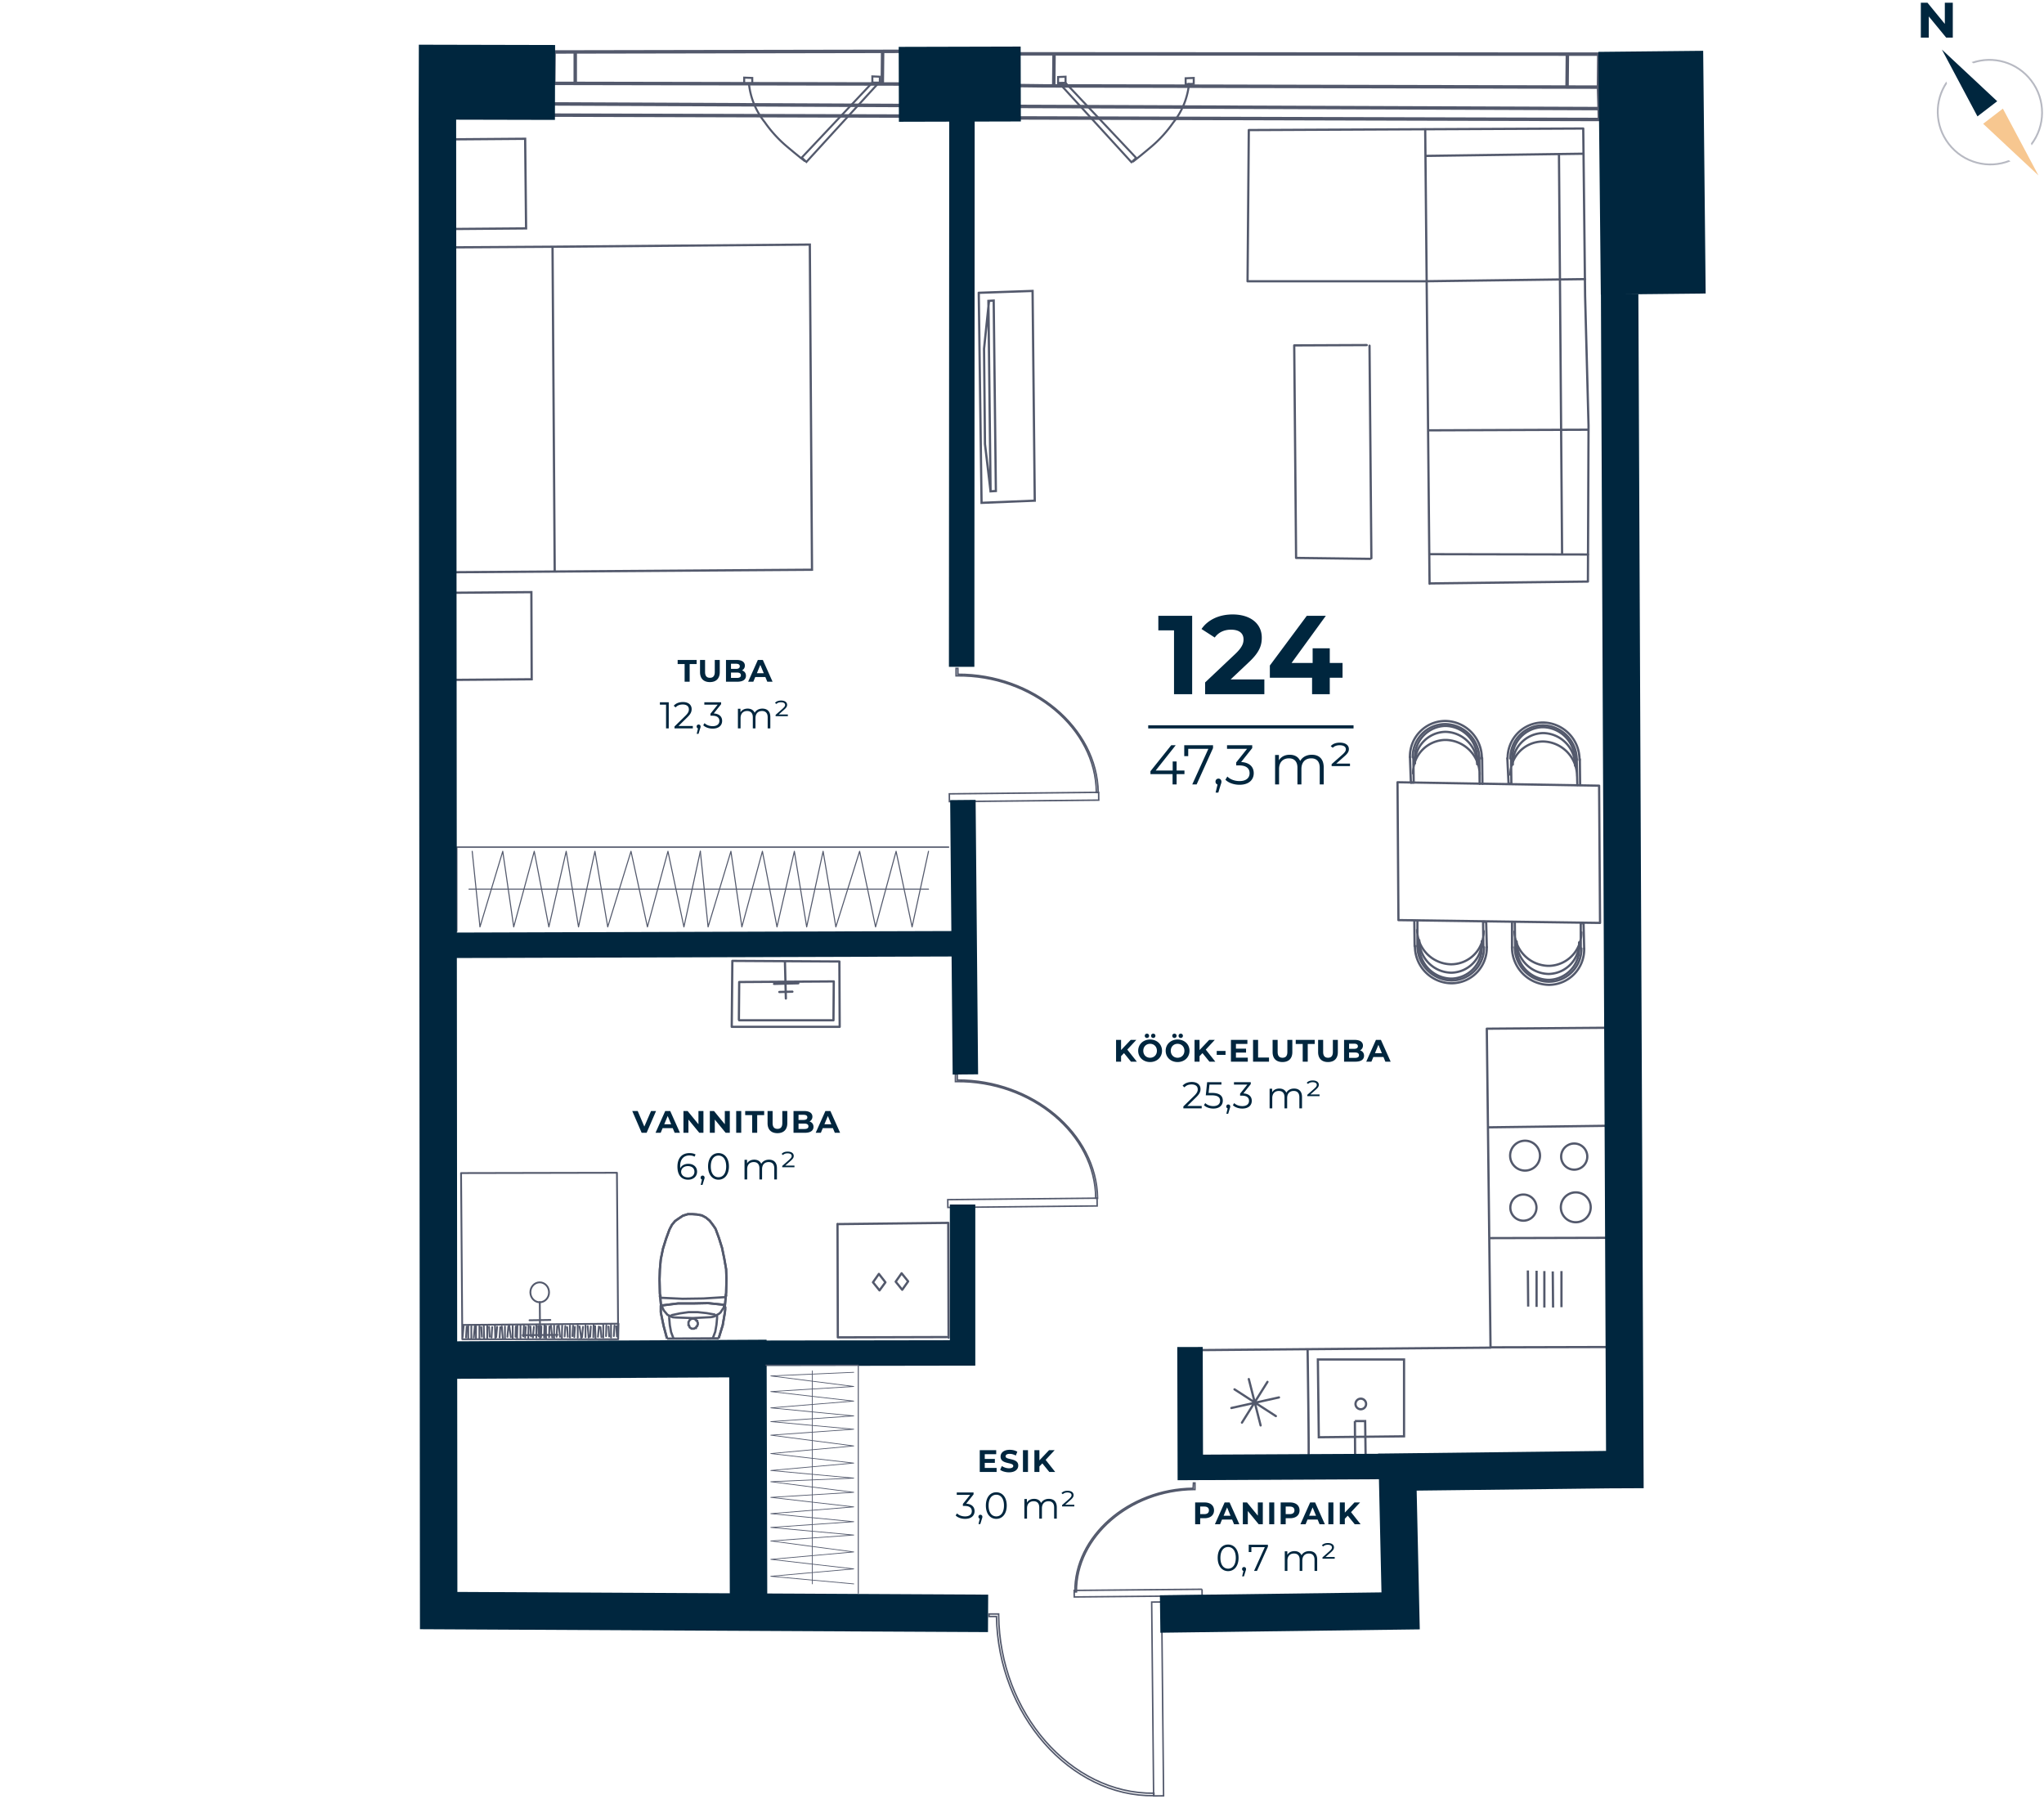 <svg xmlns="http://www.w3.org/2000/svg" width="657" height="584" fill="none" viewBox="0 0 657 584">
  <g clip-path="url(#clip0)">
    <path stroke="#53596C" stroke-miterlimit="10" stroke-width="1.11" d="M327.4 17.3l183.4.1h3.1l-.1 10.6-178.4-.4-8.1-.1.1-10.2zM338.7 27.7l.1-10.5M503.7 27.7l.1-10.2M514.1 34.9l-187.2-.7M513.8 28l.3 10.4-187.2-.5M178.1 16.7l109.8-.2h1.9l-.1 10.5-106.8-.2H178l.1-10.1zM184.9 27V16.5M283.6 26.7l.1-10.1M289.9 33.9l-112.1-.5M289.7 27l.2 10.3-112.1-.3"/>
    <path stroke="#53596C" stroke-miterlimit="10" stroke-width=".48" d="M373.383 514.839l-3.2.032.623 62.3 3.2-.032-.623-62.3z"/>
    <path stroke="#53596C" stroke-miterlimit="10" stroke-width=".48" d="M317.9 519.5v-.8h3.1v.4c.3 31.3 23.1 57.5 49.9 57.2v.8c-27 .3-50.1-26.1-50.6-57.6h-2.4zM386.371 510.752l-41.099.373.02 2.1 41.098-.373-.019-2.1z"/>
    <path stroke="#53596C" stroke-miterlimit="10" stroke-width=".48" d="M383.6 476.6h.5v2.1h-.3c-20.6.2-38 15.2-37.8 32.9h-.5c-.2-17.8 17.2-33.1 38-33.3l.1-1.7zM352.635 385.062l-47.997.478.025 2.5 47.997-.478-.025-2.5z"/>
    <path stroke="#53596C" stroke-miterlimit="10" stroke-width=".48" d="M307.7 345.2h-.6v2.4h.3c24.1-.3 44.7 16.9 44.8 37.5h.6c-.3-20.8-20.9-38.1-45.1-38v-1.9zM353.138 254.644l-47.997.478.024 2.499 47.998-.477-.025-2.5z"/>
    <path stroke="#53596C" stroke-miterlimit="10" stroke-width=".48" d="M307.9 214.8h-.6v2.4h.3c24.1-.3 44.7 16.9 44.8 37.5h.6c-.3-20.8-20.9-38.1-45.1-38v-1.9z"/>
    <path stroke="#53596C" stroke-miterlimit="10" stroke-width=".72" d="M144.5 79.5l32-.2 83.8-.7.7 104.5-114.9.8M178.3 183.6l-.7-104.3M145.4 218.5l25.5-.2-.1-28-25.5.2M144.5 73.6l24.6-.2-.3-28.8-25.9.2"/>
    <path stroke="#53596C" stroke-linecap="round" stroke-linejoin="round" stroke-width=".72" d="M416.6 179.3l23.8.3M416 111l.6 68.3M439.3 110.9l-23.3.1M440.8 179.4l-.6-68.3M509.5 95.2l1.1 41.6M510.4 186.9l.2-50.1M508.9 41.3l.6 53.9M501.1 50l1 128.2M510.5 178.2l-50.9-.1M459.7 187.5l50.7-.6M458.1 41.5l1.4 146.1M510.5 138.1l-51.4.2M509 49.4l-50.8.7M509.5 89.7l-52.3.7M401.4 41.8l107.5-.5M401.4 41.8l-.4 48.6h56.3"/>
    <path stroke="#53596C" stroke-miterlimit="10" stroke-width=".72" d="M318.4 157.9l-1.8-15.2-.3-30.6 1.6-15.4m.5 61.2l-.7-61.2 1.7-.1.7 61.2-1.7.1z"/>
    <path stroke="#53596C" stroke-miterlimit="10" stroke-width=".72" d="M314.6 94.1l17.3-.6.7 67.4-17.1.7-.9-67.5z"/>
    <path stroke="#53596C" stroke-linecap="round" stroke-linejoin="round" stroke-width=".72" d="M449.2 251.4l.3 44.3 64.8.9-.3-44.1-64.8-1.1zM454.8 245.3a9.998 9.998 0 019.6-10.1h.4a10.382 10.382 0 0110 10.4"/>
    <path stroke="#53596C" stroke-linecap="round" stroke-linejoin="round" stroke-width=".72" d="M454.8 243.4a9.998 9.998 0 019.6-10.1h.4a10.382 10.382 0 0110 10.4"/>
    <path stroke="#53596C" stroke-linecap="round" stroke-linejoin="round" stroke-width=".72" d="M453.2 243.3a11.381 11.381 0 0111.1-11.6h.4a11.908 11.908 0 0111.6 12.1"/>
    <path stroke="#53596C" stroke-linecap="round" stroke-linejoin="round" stroke-width=".72" d="M454.1 243.4a10.49 10.49 0 016.296-9.825 10.5 10.5 0 014.004-.875h.3a11.148 11.148 0 0110.8 11.1M453.2 243.3l.3 8.2M476.4 243.6l.1 8.3"/>
    <path stroke="#53596C" stroke-linecap="round" stroke-linejoin="round" stroke-width=".72" d="M454.2 248.6a10.568 10.568 0 0110.2-10.8h.4a11.148 11.148 0 0110.8 11.1M475 243.8v1.9M475 245.7l.5-.1M475.5 243.6l.1 8.3M454.8 245.3l-.5.2M454.8 243.4v1.9M454.3 243.5l.1 8M454.4 251.5h-.9M486.2 245.7a9.999 9.999 0 019.6-10.1h.4a10.463 10.463 0 0110.1 10.4"/>
    <path stroke="#53596C" stroke-linecap="round" stroke-linejoin="round" stroke-width=".72" d="M486.1 243.8a9.999 9.999 0 019.6-10.1h.4a10.46 10.46 0 0110.1 10.4"/>
    <path stroke="#53596C" stroke-linecap="round" stroke-linejoin="round" stroke-width=".72" d="M484.6 243.8a11.377 11.377 0 0111.1-11.6h.4a11.908 11.908 0 0111.6 12.1"/>
    <path stroke="#53596C" stroke-linecap="round" stroke-linejoin="round" stroke-width=".72" d="M485.5 243.8a10.498 10.498 0 0110.3-10.7h.3a11.06 11.06 0 0110.7 11.1M484.5 243.7l.4 8.2M507.8 244l.1 8.3"/>
    <path stroke="#53596C" stroke-linecap="round" stroke-linejoin="round" stroke-width=".72" d="M485.5 249a10.498 10.498 0 0110.3-10.7h.3a11.152 11.152 0 0110.8 11.1M506.3 244.2v1.9M506.3 246.1l.5-.1M506.8 244l.2 8.3M486.2 245.7l-.5.2M486.1 243.8l.1 1.9M485.7 243.9l.1 8M485.8 251.9h-.9M507.6 302.9A9.999 9.999 0 01498 313h-.4a10.46 10.46 0 01-10.1-10.4"/>
    <path stroke="#53596C" stroke-linecap="round" stroke-linejoin="round" stroke-width=".72" d="M507.6 304.8a9.999 9.999 0 01-9.6 10.1h-.4a10.463 10.463 0 01-10.1-10.4"/>
    <path stroke="#53596C" stroke-linecap="round" stroke-linejoin="round" stroke-width=".72" d="M509.2 304.9a11.377 11.377 0 01-11.1 11.6h-.4a12.062 12.062 0 01-11.7-12.1"/>
    <path stroke="#53596C" stroke-linecap="round" stroke-linejoin="round" stroke-width=".72" d="M508.3 304.8a10.507 10.507 0 01-6.296 9.825 10.5 10.5 0 01-4.004.875h-.3a11.148 11.148 0 01-10.8-11.1M509.2 304.9l-.2-8.2M486 304.5v-8.2"/>
    <path stroke="#53596C" stroke-linecap="round" stroke-linejoin="round" stroke-width=".72" d="M508.3 299.6a10.65 10.65 0 01-10.3 10.8h-.4a11.15 11.15 0 01-10.8-11.1M487.5 304.4l-.1-1.9M487.4 302.5l-.4.1M487 304.6l-.1-8.3M507.6 302.9l.5-.2M507.6 304.8v-1.9M508.1 304.7v-8M508.1 296.7h.9M476.3 302.5a9.999 9.999 0 01-9.6 10.1h-.4a10.463 10.463 0 01-10.1-10.4"/>
    <path stroke="#53596C" stroke-linecap="round" stroke-linejoin="round" stroke-width=".72" d="M476.3 304.4a9.999 9.999 0 01-9.6 10.1h-.4a10.46 10.46 0 01-10.1-10.4"/>
    <path stroke="#53596C" stroke-linecap="round" stroke-linejoin="round" stroke-width=".72" d="M477.9 304.4a11.38 11.38 0 01-11.1 11.6h-.4a11.888 11.888 0 01-11.6-12"/>
    <path stroke="#53596C" stroke-linecap="round" stroke-linejoin="round" stroke-width=".72" d="M477 304.4a10.499 10.499 0 01-6.297 9.825 10.495 10.495 0 01-4.003.875h-.3a11.15 11.15 0 01-10.8-11.1M477.9 304.4l-.2-8.1M454.7 304.1l-.1-8.2"/>
    <path stroke="#53596C" stroke-linecap="round" stroke-linejoin="round" stroke-width=".72" d="M476.9 299.2a10.498 10.498 0 01-10.3 10.7h-.3a11.152 11.152 0 01-10.8-11.1M456.1 304v-1.9M456.1 302.1l-.5.1M455.6 304.1v-8.2M476.3 302.5l.5-.2M476.3 304.4v-1.9M476.8 304.3l-.1-8.1M476.7 296.2l1 .1M516.1 330.3l-38.2.3 1.2 102.5-94.5.8M420.6 468.4c.2-.3-.3-34.8-.3-34.8M479.1 433l38.9-.1M478.7 397.9l38.3-.1M478.3 362.3l38.4-.5"/>
    <path stroke="#53596C" stroke-miterlimit="10" stroke-width=".72" d="M491.2 419.9l-.1-11.6M493.9 420v-11.6M496.4 420.2v-11.7M499.2 420.2l-.1-11.6M501.9 420.1v-11.6M506.5 392.8a4.8 4.8 0 100-9.6 4.8 4.8 0 000 9.6zM490.2 376.2a4.8 4.8 0 100-9.6 4.8 4.8 0 000 9.6zM506 375.9a4.2 4.2 0 100-8.4 4.2 4.2 0 000 8.4zM489.6 392.3a4.2 4.2 0 10.001-8.399 4.2 4.2 0 00-.001 8.399zM423.9 461.9l27.4-.3v-24.7h-27.7l.3 25z"/>
    <path stroke="#53596C" stroke-miterlimit="10" stroke-width=".72" d="M437.4 452.9a1.7 1.7 0 100-3.4 1.7 1.7 0 000 3.4zM435.5 456.7l.1 15.2h3.4l-.2-15.2h-3.3z"/>
    <path stroke="#53596C" stroke-linecap="round" stroke-linejoin="round" stroke-width=".72" d="M405.2 458.1l-3.8-14.9M395.8 452.5l15.3-3.4M399.2 457.2l8.2-13.1M396.8 446.5l13.3 8.6"/>
    <path stroke="#53596C" stroke-miterlimit="10" stroke-width=".72" d="M233 421.8l-.7 4.1-1.3 4.2M214.4 430.2l-1.1-4.1-.9-4.3M212.4 421.8V420.1M212.4 420.1v-.2h.1v-.2l.2-.2h.4M213.1 419.5l4.8-.6h4.8l4.9-.1 4.8.5M232.4 419.3H232.7l.1.2.2.2v.2h.1M233.1 419.9v.9l-.1 1M216.5 430.2l-.8-2.1-.4-2.2-.2-2.3"/>
    <path stroke="#53596C" stroke-miterlimit="10" stroke-width=".72" d="M215.1 423.6V423.3l.1-.2.2-.2h.1l.2-.2M215.7 422.7l2.8-.6 2.8-.4h3l2.8.3 2.8.5"/>
    <path stroke="#53596C" stroke-miterlimit="10" stroke-width=".72" d="M229.9 422.5l.1.2h.2l.1.2.2.2v.4M230.5 423.5l-.2 2.2-.4 2.3-.8 2.1"/>
    <path stroke="#53596C" stroke-miterlimit="10" stroke-width=".72" d="M232.8 419.3l-.2 1-.5.7-.5.8-.6.5-.8.4-.7.4-.9.2M228.6 423.3l-5.9.3-5.8-.2M216.9 423.4l-.8-.1-.9-.4-.7-.4-.5-.6-.6-.7-.4-.8-.3-.9M212.5 419.9l-.4-4.3-.1-4.4M212 411.2l.1-3.2.3-3.3.7-3.4 1-3.2 1.1-3M215.2 395.1l.8-1.5 1-1.2 1.3-.9 1.2-.8 1.6-.5h1.5l1.4.1 1.6.3 1.3.7 1.2 1 1 1.3.9 1.3M230 394.9l1.1 3 1 3.2.7 3.4.6 3.4.1 3.2M233.5 411.1l-.1 4.3-.4 4.3"/>
    <path stroke="#53596C" stroke-miterlimit="10" stroke-width=".72" d="M233.4 416.1v.2h-.1v.2l-.2.2-.1.2h-.5M232.5 416.9l-6.4.4-6.7.1-6.4-.3M213 417.1h-.5l-.1-.2-.1-.2v-.2h-.2v-.2"/>
    <path stroke="#53596C" stroke-miterlimit="10" stroke-width=".72" d="M212.5 419.9l-.4-4.3-.1-4.4M212 411.2l.1-3.2.3-3.3.7-3.4 1-3.2 1.1-3M215.2 395.1l.8-1.5 1-1.2 1.3-.9 1.2-.8 1.6-.5h1.5l1.4.1 1.6.3 1.3.7 1.2 1 1 1.3.9 1.3M230 394.9l1.1 3 1 3.2.7 3.4.6 3.4.1 3.2M233.5 411.1l-.1 4.3-.4 4.3M233 421.8l-.7 4.1-1.3 4.2M214.4 430.2l-1.1-4.1-.9-4.3M212.4 421.8V420.1"/>
    <path stroke="#53596C" stroke-miterlimit="10" stroke-width=".72" d="M212.4 420.1v-.2h.1v-.2l.2-.2h.4M213.1 419.5l4.8-.6h4.8l4.9-.1 4.8.5M232.4 419.3H232.7l.1.2.2.2v.2h.1M233.1 419.9v.9l-.1 1M224.3 425.3v.4l-.2.3v.2l-.3.2-.1.4h-.3l-.3.2h-.8l-.3-.2-.3-.2-.1-.2-.1-.4-.2-.1v-1l.1-.2.2-.3.1-.2.3-.2.3-.2h.8l.3.2h.3l.1.4.3.1v.2l.2.4v.2zM231 430.1l-16.6.1"/>
    <path stroke="#53596C" stroke-linecap="round" stroke-linejoin="round" stroke-width=".58" d="M148.2 377l50.1-.1M148.2 377l.4 53.4M148.6 430.4h50.1M198.7 430.4l-.4-53.5M174 426.3l-.1 3.4M175 425.9l-.1 3.9M175.5 426.2v3.9M176.6 426.3l-.1 3.4M177.1 426.1l.4 3.7M178.1 426.1v3.9M179.1 426.2l-.2 3.4M179.6 426l.4 3.6M180.7 426.1l-.1 3.9M181.7 426.2l-.2 3.3M182.3 426.5l.2 3.1M183.2 426.1v3.7M184.2 426.1l-.2 3.3M184.8 426.4l-.2 3.3M185.7 426v3.8M186.3 426.3l.5 3.6M187.4 426.4l-.3 3.3M188.2 426v3.7M188.9 426.2l.3 3.6M189.9 426.3l-.2 3.3M190.8 425.9l-.1 3.8M191.3 426.2l.1 3.8M192.5 426.3l-.3 3.3M193 426.5l.3 3.2M193.9 425.9v3.9M194.9 426l-.1 3.4M173 426.2l.2 3.3M172.4 426v3.8M171.6 426.4l-.3 3.4M170.5 426.3l.2 3.2M169.9 426l-.1 3.9M169 426.4l-.2 3.4M168.4 426.1l-.2 3.4M167.3 426.1v3.8M166.3 426.1l-.1 3.8M165.8 426.3l-.1 3.3M164.8 426.2v3.8M163.7 426.1l.5 3.6M163.4 426.3l-.3 3.3M162.3 426.3v3.7M161.3 426.3l.3 3.6M160.8 426.5l-.2 3.3M159.8 426.4l-.3 3.3M159.1 426.1l.1 3.8M158.2 426.5l-.2 3.3M157.2 426.4l.2 3.2M156.6 426.2v3.8M155.5 426.1l.1 3.9M154.7 426.5l.2 3.1M154.1 426.2v3.9M153 426.1v3.9M152.6 426.3l-.3 3.5M195.6 426.3l.2 3.2M196.4 425.9v3.9M197.5 426l-.2 3.4M198.1 426.2l.2 3.3M151.5 426.3v3.8M150.5 426.2v3.9M150 426.4l-.2 3.4M149 426.3l-.3 3.4M148.8 425.8l-.2 4.6M198.8 425.4l-50 .4M198.7 430.4l.1-5M148.6 430.4h50.1M173.6 430.4l-.1-12M170.2 424.3l6.7-.1M168 429.1l11.2-.1M173.501 418.518c1.657-.012 2.989-1.454 2.977-3.221-.013-1.768-1.366-3.191-3.023-3.179-1.657.012-2.99 1.454-2.977 3.221.013 1.768 1.366 3.191 3.023 3.179z"/>
    <path stroke="#53596C" stroke-linecap="round" stroke-linejoin="round" stroke-width=".72" d="M252.3 309l.3 11.9M248.8 316.2l7.8-.2M250.5 318.8l4.2-.1M237.6 315.6l30.4-.2M237.5 327.7l.1-12.1M267.9 327.9h-30.3M268 315.4l-.1 12.5M269.9 330l-.1-21M235.2 330h34.7M235.4 308.8l-.2 21.2M269.6 309l-34.2-.2M269.2 393.4l35.6-.4.1 36.9M284.6 412.1l-2.1-2.7-1.9 2.7 2.1 2.6 1.9-2.6z"/>
    <path stroke="#53596C" stroke-linecap="round" stroke-linejoin="round" stroke-width=".72" d="M291.9 411.8l-2.1-2.6-1.9 2.7 2.1 2.6 1.9-2.7zM304.3 429.7l-35 .1-.1-36.4"/>
    <path stroke="#53596C" stroke-miterlimit="10" stroke-width=".65" d="M257.7 50.65l22.7-24.1h2.1l-23.3 25.5-1.5-1.4z"/>
    <path stroke="#53596C" stroke-miterlimit="10" stroke-width=".65" d="M240.7 26.55a23.697 23.697 0 005.1 12.7 40.456 40.456 0 007.1 7.8c1.9 1.6 3.7 3.1 5.9 4.8M280.4 24.55v2l2.4.2v-2.1l-2.4-.1z"/>
    <path stroke="#53596C" stroke-miterlimit="10" stroke-width=".65" d="M239.2 24.95v1.9l2.6.1v-1.9l-2.6-.1z"/>
    <path stroke="#53596C" stroke-linecap="round" stroke-linejoin="round" stroke-width=".46" d="M304.9 272.25H146.81v27.05"/>
    <path stroke="#53596C" stroke-linecap="round" stroke-linejoin="round" stroke-width=".34" d="M298.45 273.59l-5.28 24.3-5.14-24.3-6.6 24.3-5.13-24.3-7.63 24.3-4.1-24.3-5.28 24.3-3.96-24.3-5.58 24.3-4.69-24.3-6.6 24.3-3.52-24.3-7.34 24.3-2.49-24.3"/>
    <path stroke="#53596C" stroke-linecap="round" stroke-linejoin="round" stroke-width=".34" d="M225.11 273.59l-5.28 24.3-5.13-24.3-6.6 24.3-5.28-24.3-7.48 24.3-4.11-24.3-5.28 24.3-3.96-24.3-5.57 24.3-4.7-24.3-6.6 24.3-3.52-24.3-7.33 24.3-2.49-24.3M298.45 285.74h-147.7"/>
    <path stroke="#00263E" stroke-miterlimit="10" stroke-width="33.7" d="M531.4 94.5l-.8-78"/>
    <path stroke="#00263E" stroke-miterlimit="10" stroke-width="24.07" d="M328.1 27l-39.2.1M178.4 26.5l-43.8-.1"/>
    <path stroke="#00263E" stroke-miterlimit="10" stroke-width="12.04" d="M140.6 38.3l.4 479.3 176.6.9"/>
    <path stroke="#00263E" stroke-miterlimit="10" stroke-width="12.04" d="M145.7 437.1l94.7-.5.2 77M520.6 94.5l1.7 383.8M517.3 472.3l-68.1.8 1 44.6-77.3 1"/>
    <path stroke="#00263E" stroke-miterlimit="10" stroke-width="8.18" d="M309.2 38.4l-.1 175.9M309.5 257.1l.8 88.2M307.1 303.3l-161.7.5M246.2 434.9l63.2-.1v-47.7M443.5 471.3l-60.9.3-.1-38.7"/>
    <path stroke="#53596C" stroke-linecap="round" stroke-linejoin="round" stroke-width=".33" d="M275.88 512.02v-73.3H246.2"/>
    <path stroke="#53596C" stroke-linecap="round" stroke-linejoin="round" stroke-width=".24" d="M274.42 509.03l-26.67-2.45 26.67-2.38-26.67-3.06 26.67-2.38-26.67-3.53 26.67-1.91-26.67-2.44 26.67-1.84-26.67-2.59 26.67-2.17-26.67-3.06 26.67-1.63-26.67-3.4 26.67-1.16M274.42 475.03l-26.67-2.45 26.67-2.38-26.67-3.06 26.67-2.45-26.67-3.46 26.67-1.91-26.67-2.45 26.67-1.83-26.67-2.59 26.67-2.17-26.67-3.06 26.67-1.64-26.67-3.39 26.67-1.16M261.08 509.03v-68.48"/>
    <path stroke="#53596C" stroke-miterlimit="10" stroke-width=".65" d="M363.7 52.15l-23.3-25.5h2.1l22.7 24.1-1.5 1.4z"/>
    <path stroke="#53596C" stroke-miterlimit="10" stroke-width=".65" d="M364.1 52c2.2-1.7 4-3.2 5.9-4.8a40.518 40.518 0 007.1-7.8 23.697 23.697 0 005.1-12.7M340.1 24.75v2.1l2.4-.2v-2l-2.4.1z"/>
    <path stroke="#53596C" stroke-miterlimit="10" stroke-width=".65" d="M381.1 25.15v1.9l2.6-.1v-1.9l-2.6.1z"/>
    <g>
      <path fill="#00263E" d="M372.322 197.9v4.68h5.04v20.52h5.832v-25.2h-10.872zm23.242 20.448l5.796-5.472c3.528-3.276 4.212-5.508 4.212-7.956 0-4.572-3.744-7.452-9.36-7.452-4.536 0-8.064 1.836-10.008 4.68l4.248 2.736c1.224-1.692 3.06-2.52 5.22-2.52 2.664 0 4.032 1.152 4.032 3.132 0 1.224-.396 2.52-2.628 4.644l-9.72 9.18v3.78H406.4v-4.752h-10.836zm35.967-5.292h-4.104v-4.716h-5.508v4.716h-6.768l11.016-15.156h-6.12l-11.88 15.984v3.924h13.572v5.292h5.688v-5.292h4.104v-4.752zM369.07 233.1h66v1h-66zM380.716 247.636h-2.52v-2.916h-1.26v2.916h-5.472l6.444-8.136h-1.44l-6.678 8.352v.936h7.11v3.312h1.296v-3.312h2.52v-1.152zm-.066-8.136v3.51h1.278v-2.358h6.48l-5.184 11.448h1.404l5.274-11.682v-.918h-9.252zm11.001 10.728c-.54 0-.954.414-.954.972 0 .468.27.81.648.918l-.612 2.61h.864l.756-2.484c.18-.504.252-.738.252-1.044 0-.54-.396-.972-.954-.972zm7.284-5.328l3.564-4.482v-.918h-8.1v1.152h6.444l-3.492 4.374v.954h.9c2.34 0 3.402.99 3.402 2.502 0 1.566-1.152 2.538-3.24 2.538-1.638 0-3.096-.612-3.906-1.458l-.63 1.026c.972.99 2.718 1.62 4.536 1.62 3.042 0 4.572-1.62 4.572-3.726 0-2.016-1.35-3.438-4.05-3.582zM421.66 242.56c-1.71 0-3.06.774-3.744 1.998-.576-1.332-1.8-1.998-3.366-1.998-1.584 0-2.808.666-3.474 1.8v-1.728h-1.224v9.468h1.278v-4.968c0-2.16 1.242-3.42 3.168-3.42 1.728 0 2.736 1.026 2.736 3.024v5.364h1.278v-4.968c0-2.16 1.224-3.42 3.168-3.42 1.71 0 2.718 1.026 2.718 3.024v5.364h1.278v-5.49c0-2.718-1.512-4.05-3.816-4.05zm7.84 2.844l2.664-2.358c1.134-1.008 1.404-1.584 1.404-2.322 0-1.152-.972-2.052-2.916-2.052-1.314 0-2.304.396-2.916 1.134l.666.522c.486-.54 1.26-.828 2.196-.828 1.404 0 1.998.576 1.998 1.278 0 .522-.234.954-1.152 1.782l-3.42 3.024v.63h5.904v-.81H429.5zM316.529 471.753v-1.62h3.25v-1.26h-3.25v-1.52h3.68v-1.3h-5.29v7h5.42v-1.3h-3.81zm7.799 1.42c2 0 2.97-1 2.97-2.17 0-2.57-4.07-1.68-4.07-2.97 0-.44.37-.8 1.33-.8.62 0 1.29.18 1.94.55l.5-1.23c-.65-.41-1.55-.62-2.43-.62-1.99 0-2.95.99-2.95 2.18 0 2.6 4.07 1.7 4.07 3.01 0 .43-.39.75-1.35.75-.84 0-1.72-.3-2.31-.73l-.55 1.22c.62.48 1.74.81 2.85.81zm4.477-.12h1.62v-7h-1.62v7zm8.472 0h1.89l-3.07-3.88 2.9-3.12h-1.8l-3.1 3.27v-3.27h-1.61v7h1.61v-1.77l.94-.98 2.24 2.75zM310.554 483.253l2.376-2.988v-.612h-5.4v.768h4.296l-2.328 2.916v.636h.6c1.56 0 2.268.66 2.268 1.668 0 1.044-.768 1.692-2.16 1.692-1.092 0-2.064-.408-2.604-.972l-.42.684c.648.66 1.812 1.08 3.024 1.08 2.028 0 3.048-1.08 3.048-2.484 0-1.344-.9-2.292-2.7-2.388zm4.578 3.552a.628.628 0 00-.636.648c0 .312.18.54.432.612l-.408 1.74h.576l.504-1.656c.12-.336.168-.492.168-.696a.628.628 0 00-.636-.648zm5.102 1.32c1.944 0 3.36-1.596 3.36-4.272s-1.416-4.272-3.36-4.272-3.348 1.596-3.348 4.272 1.404 4.272 3.348 4.272zm0-.792c-1.464 0-2.472-1.236-2.472-3.48 0-2.244 1.008-3.48 2.472-3.48s2.472 1.236 2.472 3.48c0 2.244-1.008 3.48-2.472 3.48zM337.134 481.693c-1.14 0-2.04.516-2.496 1.332-.384-.888-1.2-1.332-2.244-1.332-1.056 0-1.872.444-2.316 1.2v-1.152h-.816v6.312h.852v-3.312c0-1.44.828-2.28 2.112-2.28 1.152 0 1.824.684 1.824 2.016v3.576h.852v-3.312c0-1.44.816-2.28 2.112-2.28 1.14 0 1.812.684 1.812 2.016v3.576h.852v-3.66c0-1.812-1.008-2.7-2.544-2.7zm5.227 1.896l1.776-1.572c.756-.672.936-1.056.936-1.548 0-.768-.648-1.368-1.944-1.368-.876 0-1.536.264-1.944.756l.444.348c.324-.36.84-.552 1.464-.552.936 0 1.332.384 1.332.852 0 .348-.156.636-.768 1.188l-2.28 2.016v.42h3.936v-.54h-2.952z"/>
      <g>
        <path fill="#00263E" d="M363.525 341.195h1.89l-3.07-3.88 2.9-3.12h-1.8l-3.1 3.27v-3.27h-1.61v7h1.61v-1.77l.94-.98 2.24 2.75zm5.139-7.62c.39 0 .69-.28.69-.69 0-.41-.3-.69-.69-.69-.39 0-.7.28-.7.69 0 .41.31.69.7.69zm2.02 0c.39 0 .7-.28.7-.69 0-.41-.31-.69-.7-.69-.39 0-.69.28-.69.69 0 .41.3.69.69.69zm-1.01 7.74c2.2 0 3.83-1.53 3.83-3.62s-1.63-3.62-3.83-3.62c-2.21 0-3.83 1.54-3.83 3.62s1.62 3.62 3.83 3.62zm0-1.38c-1.25 0-2.19-.91-2.19-2.24s.94-2.24 2.19-2.24 2.19.91 2.19 2.24-.94 2.24-2.19 2.24zm7.827-6.36c.39 0 .69-.28.69-.69 0-.41-.3-.69-.69-.69-.39 0-.7.28-.7.69 0 .41.31.69.7.69zm2.02 0c.39 0 .7-.28.7-.69 0-.41-.31-.69-.7-.69-.39 0-.69.28-.69.69 0 .41.3.69.69.69zm-1.01 7.74c2.2 0 3.83-1.53 3.83-3.62s-1.63-3.62-3.83-3.62c-2.21 0-3.83 1.54-3.83 3.62s1.62 3.62 3.83 3.62zm0-1.38c-1.25 0-2.19-.91-2.19-2.24s.94-2.24 2.19-2.24 2.19.91 2.19 2.24-.94 2.24-2.19 2.24zm10.238 1.26h1.89l-3.07-3.88 2.9-3.12h-1.8l-3.1 3.27v-3.27h-1.61v7h1.61v-1.77l.94-.98 2.24 2.75zm2.341-2.19h2.83v-1.25h-2.83v1.25zm6.177.89v-1.62h3.25v-1.26h-3.25v-1.52h3.68v-1.3h-5.29v7h5.42v-1.3h-3.81zm5.499 1.3h5.13v-1.32h-3.51v-5.68h-1.62v7zm9.458.12c1.99 0 3.17-1.14 3.17-3.2v-3.92h-1.6v3.86c0 1.33-.57 1.88-1.56 1.88-.98 0-1.56-.55-1.56-1.88v-3.86h-1.62v3.92c0 2.06 1.18 3.2 3.17 3.2zm6.503-.12h1.62v-5.68h2.24v-1.32h-6.1v1.32h2.24v5.68zm8.125.12c1.99 0 3.17-1.14 3.17-3.2v-3.92h-1.6v3.86c0 1.33-.57 1.88-1.56 1.88-.98 0-1.56-.55-1.56-1.88v-3.86h-1.62v3.92c0 2.06 1.18 3.2 3.17 3.2zm10.311-3.76c.57-.3.93-.84.93-1.54 0-1.09-.9-1.82-2.65-1.82h-3.42v7h3.62c1.84 0 2.8-.7 2.8-1.91 0-.88-.5-1.48-1.28-1.73zm-1.92-2.14c.79 0 1.22.27 1.22.82 0 .55-.43.83-1.22.83h-1.61v-1.65h1.61zm.28 4.56h-1.89v-1.73h1.89c.84 0 1.29.28 1.29.87 0 .6-.45.86-1.29.86zm9.776 1.22h1.7l-3.13-7h-1.6l-3.12 7h1.66l.62-1.5h3.25l.62 1.5zm-3.35-2.73l1.11-2.68 1.11 2.68h-2.22zM381.64 355.427l2.856-2.808c1.128-1.104 1.38-1.824 1.38-2.628 0-1.404-1.08-2.268-2.784-2.268-1.284 0-2.328.432-2.976 1.2l.612.528c.552-.636 1.308-.936 2.292-.936 1.284 0 1.968.6 1.968 1.572 0 .576-.18 1.14-1.128 2.076l-3.492 3.42v.612h5.892v-.768h-4.62zm7.913-4.188h-1.08l.288-2.676h3.84v-.768h-4.596l-.432 4.212h1.788c2.136 0 2.808.672 2.808 1.752 0 1.02-.756 1.716-2.184 1.716-1.08 0-2.04-.408-2.58-.972l-.42.684c.648.66 1.8 1.08 3.012 1.08 2.052 0 3.048-1.116 3.048-2.544 0-1.488-.96-2.484-3.492-2.484zm5.249 3.708a.628.628 0 00-.636.648c0 .312.18.54.432.612l-.408 1.74h.576l.504-1.656c.12-.336.168-.492.168-.696a.628.628 0 00-.636-.648zm4.856-3.552l2.376-2.988v-.612h-5.4v.768h4.296l-2.328 2.916v.636h.6c1.56 0 2.268.66 2.268 1.668 0 1.044-.768 1.692-2.16 1.692-1.092 0-2.064-.408-2.604-.972l-.42.684c.648.66 1.812 1.08 3.024 1.08 2.028 0 3.048-1.08 3.048-2.484 0-1.344-.9-2.292-2.7-2.388zM415.96 349.835c-1.14 0-2.04.516-2.496 1.332-.384-.888-1.2-1.332-2.244-1.332-1.056 0-1.872.444-2.316 1.2v-1.152h-.816v6.312h.852v-3.312c0-1.44.828-2.28 2.112-2.28 1.152 0 1.824.684 1.824 2.016v3.576h.852v-3.312c0-1.44.816-2.28 2.112-2.28 1.14 0 1.812.684 1.812 2.016v3.576h.852v-3.66c0-1.812-1.008-2.7-2.544-2.7zm5.227 1.896l1.776-1.572c.756-.672.936-1.056.936-1.548 0-.768-.648-1.368-1.944-1.368-.876 0-1.536.264-1.944.756l.444.348c.324-.36.84-.552 1.464-.552.936 0 1.332.384 1.332.852 0 .348-.156.636-.768 1.188l-2.28 2.016v.42h3.936v-.54h-2.952z"/>
      </g>
      <g>
        <path fill="#00263E" d="M220.056 219.09h1.62v-5.68h2.24v-1.32h-6.1v1.32h2.24v5.68zm8.124.12c1.99 0 3.17-1.14 3.17-3.2v-3.92h-1.6v3.86c0 1.33-.57 1.88-1.56 1.88-.98 0-1.56-.55-1.56-1.88v-3.86h-1.62v3.92c0 2.06 1.18 3.2 3.17 3.2zm10.311-3.76c.57-.3.93-.84.93-1.54 0-1.09-.9-1.82-2.65-1.82h-3.42v7h3.62c1.84 0 2.8-.7 2.8-1.91 0-.88-.5-1.48-1.28-1.73zm-1.92-2.14c.79 0 1.22.27 1.22.82 0 .55-.43.83-1.22.83h-1.61v-1.65h1.61zm.28 4.56h-1.89v-1.73h1.89c.84 0 1.29.28 1.29.87 0 .6-.45.86-1.29.86zm9.777 1.22h1.7l-3.13-7h-1.6l-3.12 7h1.66l.62-1.5h3.25l.62 1.5zm-3.35-2.73l1.11-2.68 1.11 2.68h-2.22zM212.108 225.69v.768h1.98v7.632h.864v-8.4h-2.844zm5.968 7.632l2.856-2.808c1.128-1.104 1.38-1.824 1.38-2.628 0-1.404-1.08-2.268-2.784-2.268-1.284 0-2.328.432-2.976 1.2l.612.528c.552-.636 1.308-.936 2.292-.936 1.284 0 1.968.6 1.968 1.572 0 .576-.18 1.14-1.128 2.076l-3.492 3.42v.612h5.892v-.768h-4.62zm6.481-.48a.628.628 0 00-.636.648c0 .312.18.54.432.612l-.408 1.74h.576l.504-1.656c.12-.336.168-.492.168-.696a.628.628 0 00-.636-.648zm4.857-3.552l2.376-2.988v-.612h-5.4v.768h4.296l-2.328 2.916v.636h.6c1.56 0 2.268.66 2.268 1.668 0 1.044-.768 1.692-2.16 1.692-1.092 0-2.064-.408-2.604-.972l-.42.684c.648.66 1.812 1.08 3.024 1.08 2.028 0 3.048-1.08 3.048-2.484 0-1.344-.9-2.292-2.7-2.388zM245.06 227.73c-1.14 0-2.04.516-2.496 1.332-.384-.888-1.2-1.332-2.244-1.332-1.056 0-1.872.444-2.316 1.2v-1.152h-.816v6.312h.852v-3.312c0-1.44.828-2.28 2.112-2.28 1.152 0 1.824.684 1.824 2.016v3.576h.852v-3.312c0-1.44.816-2.28 2.112-2.28 1.14 0 1.812.684 1.812 2.016v3.576h.852v-3.66c0-1.812-1.008-2.7-2.544-2.7zm5.227 1.896l1.776-1.572c.756-.672.936-1.056.936-1.548 0-.768-.648-1.368-1.944-1.368-.876 0-1.536.264-1.944.756l.444.348c.324-.36.84-.552 1.464-.552.936 0 1.332.384 1.332.852 0 .348-.156.636-.768 1.188l-2.28 2.016v.42h3.936v-.54h-2.952z"/>
      </g>
      <g>
        <path fill="#00263E" d="M209.265 357.053l-2.16 5-2.13-5h-1.75l3.02 7h1.6l3.03-7h-1.61zm7.59 7h1.7l-3.13-7h-1.6l-3.12 7h1.66l.62-1.5h3.25l.62 1.5zm-3.35-2.73l1.11-2.68 1.11 2.68h-2.22zm10.996-4.27v4.25l-3.48-4.25h-1.34v7h1.6v-4.25l3.49 4.25h1.33v-7h-1.6zm8.477 0v4.25l-3.48-4.25h-1.34v7h1.6v-4.25l3.49 4.25h1.33v-7h-1.6zm3.656 7h1.62v-7h-1.62v7zm5.131 0h1.62v-5.68h2.24v-1.32h-6.1v1.32h2.24v5.68zm8.124.12c1.99 0 3.17-1.14 3.17-3.2v-3.92h-1.6v3.86c0 1.33-.57 1.88-1.56 1.88-.98 0-1.56-.55-1.56-1.88v-3.86h-1.62v3.92c0 2.06 1.18 3.2 3.17 3.2zm10.311-3.76c.57-.3.93-.84.93-1.54 0-1.09-.9-1.82-2.65-1.82h-3.42v7h3.62c1.84 0 2.8-.7 2.8-1.91 0-.88-.5-1.48-1.28-1.73zm-1.92-2.14c.79 0 1.22.27 1.22.82 0 .55-.43.83-1.22.83h-1.61v-1.65h1.61zm.28 4.56h-1.89v-1.73h1.89c.84 0 1.29.28 1.29.87 0 .6-.45.86-1.29.86zm9.777 1.22h1.7l-3.13-7h-1.6l-3.12 7h1.66l.62-1.5h3.25l.62 1.5zm-3.35-2.73l1.11-2.68 1.11 2.68h-2.22zM221.228 374.025c-1.164 0-2.148.516-2.568 1.44a7.484 7.484 0 01-.036-.684c0-2.28 1.164-3.444 2.976-3.444.624 0 1.2.108 1.632.396l.348-.696c-.528-.324-1.236-.456-1.992-.456-2.28 0-3.84 1.488-3.84 4.344 0 2.652 1.212 4.2 3.444 4.2 1.632 0 2.868-1.008 2.868-2.58 0-1.536-1.164-2.52-2.832-2.52zm-.072 4.368c-1.452 0-2.22-.876-2.22-1.8 0-1.044.876-1.836 2.16-1.836 1.296 0 2.112.708 2.112 1.812 0 1.116-.84 1.824-2.052 1.824zm4.682-.588a.628.628 0 00-.636.648c0 .312.18.54.432.612l-.408 1.74h.576l.504-1.656c.12-.336.168-.492.168-.696a.628.628 0 00-.636-.648zm5.102 1.32c1.944 0 3.36-1.596 3.36-4.272s-1.416-4.272-3.36-4.272-3.348 1.596-3.348 4.272 1.404 4.272 3.348 4.272zm0-.792c-1.464 0-2.472-1.236-2.472-3.48 0-2.244 1.008-3.48 2.472-3.48s2.472 1.236 2.472 3.48c0 2.244-1.008 3.48-2.472 3.48zM247.184 372.693c-1.14 0-2.04.516-2.496 1.332-.384-.888-1.2-1.332-2.244-1.332-1.056 0-1.872.444-2.316 1.2v-1.152h-.816v6.312h.852v-3.312c0-1.44.828-2.28 2.112-2.28 1.152 0 1.824.684 1.824 2.016v3.576h.852v-3.312c0-1.44.816-2.28 2.112-2.28 1.14 0 1.812.684 1.812 2.016v3.576h.852v-3.66c0-1.812-1.008-2.7-2.544-2.7zm5.227 1.896l1.776-1.572c.756-.672.936-1.056.936-1.548 0-.768-.648-1.368-1.944-1.368-.876 0-1.536.264-1.944.756l.444.348c.324-.36.84-.552 1.464-.552.936 0 1.332.384 1.332.852 0 .348-.156.636-.768 1.188l-2.28 2.016v.42h3.936v-.54h-2.952z"/>
      </g>
      <g>
        <path fill="#00263E" d="M387.183 482.853h-3.03v7h1.62v-1.93h1.41c1.87 0 3.04-.97 3.04-2.53 0-1.57-1.17-2.54-3.04-2.54zm-.09 3.75h-1.32v-2.43h1.32c.99 0 1.49.45 1.49 1.22 0 .76-.5 1.21-1.49 1.21zm9.565 3.25h1.7l-3.13-7h-1.6l-3.12 7h1.66l.62-1.5h3.25l.62 1.5zm-3.35-2.73l1.11-2.68 1.11 2.68h-2.22zm10.996-4.27v4.25l-3.48-4.25h-1.34v7h1.6v-4.25l3.49 4.25h1.33v-7h-1.6zm3.656 7h1.62v-7h-1.62v7zm6.711-7h-3.03v7h1.62v-1.93h1.41c1.87 0 3.04-.97 3.04-2.53 0-1.57-1.17-2.54-3.04-2.54zm-.09 3.75h-1.32v-2.43h1.32c.99 0 1.49.45 1.49 1.22 0 .76-.5 1.21-1.49 1.21zm9.565 3.25h1.7l-3.13-7h-1.6l-3.12 7h1.66l.62-1.5h3.25l.62 1.5zm-3.35-2.73l1.11-2.68 1.11 2.68h-2.22zm6.177 2.73h1.62v-7h-1.62v7zm8.471 0h1.89l-3.07-3.88 2.9-3.12h-1.8l-3.1 3.27v-3.27h-1.61v7h1.61v-1.77l.94-.98 2.24 2.75zM394.746 504.925c1.944 0 3.36-1.596 3.36-4.272s-1.416-4.272-3.36-4.272-3.348 1.596-3.348 4.272 1.404 4.272 3.348 4.272zm0-.792c-1.464 0-2.472-1.236-2.472-3.48 0-2.244 1.008-3.48 2.472-3.48s2.472 1.236 2.472 3.48c0 2.244-1.008 3.48-2.472 3.48zm5.129-.528a.628.628 0 00-.636.648c0 .312.18.54.432.612l-.408 1.74h.576l.504-1.656c.12-.336.168-.492.168-.696a.628.628 0 00-.636-.648zm1.502-7.152v2.34h.852v-1.572h4.32l-3.456 7.632h.936l3.516-7.788v-.612h-6.168zM420.834 498.493c-1.14 0-2.04.516-2.496 1.332-.384-.888-1.2-1.332-2.244-1.332-1.056 0-1.872.444-2.316 1.2v-1.152h-.816v6.312h.852v-3.312c0-1.44.828-2.28 2.112-2.28 1.152 0 1.824.684 1.824 2.016v3.576h.852v-3.312c0-1.44.816-2.28 2.112-2.28 1.14 0 1.812.684 1.812 2.016v3.576h.852v-3.66c0-1.812-1.008-2.7-2.544-2.7zm5.227 1.896l1.776-1.572c.756-.672.936-1.056.936-1.548 0-.768-.648-1.368-1.944-1.368-.876 0-1.536.264-1.944.756l.444.348c.324-.36.84-.552 1.464-.552.936 0 1.332.384 1.332.852 0 .348-.156.636-.768 1.188l-2.28 2.016v.42h3.936v-.54h-2.952z"/>
      </g>
    </g>
    <g>
      <path fill="#0E1632" fill-opacity=".3" fill-rule="evenodd" d="M626.126 46.394c4.839 6.309 13.164 8.351 20.119 5.465l-.581-.393c-6.645 2.574-14.488.564-19.081-5.423-4.419-5.76-4.503-13.473-.755-19.171l-.24-.683c-4.125 5.93-4.13 14.12.538 20.205zm8.202-26.041l-.607-.405c6.798-2.451 14.712-.336 19.381 5.751 4.889 6.372 4.652 15.052-.073 21.028l-.227-.657c4.343-5.762 4.486-13.968-.157-20.02-4.418-5.76-11.843-7.838-18.317-5.698z" clip-rule="evenodd"/>
      <path fill="#F7C790" fill-rule="evenodd" d="M655.219 56.389L637.438 39.78l6.347-4.87 11.434 21.477z" clip-rule="evenodd"/>
      <path fill="#00263E" fill-rule="evenodd" d="M624.179 15.927l17.781 16.607-6.347 4.87-11.434-21.478z" clip-rule="evenodd"/>
      <path fill="#00263E" d="M625.123.883v6.8l-5.568-6.8h-2.144v11.2h2.56v-6.8l5.584 6.8h2.128V.883h-2.56z"/>
    </g>
  </g>
  <defs>
    <clipPath id="clip0">
      <path fill="#fff" d="M0 0h657v584H0z"/>
    </clipPath>
  </defs>
</svg>
